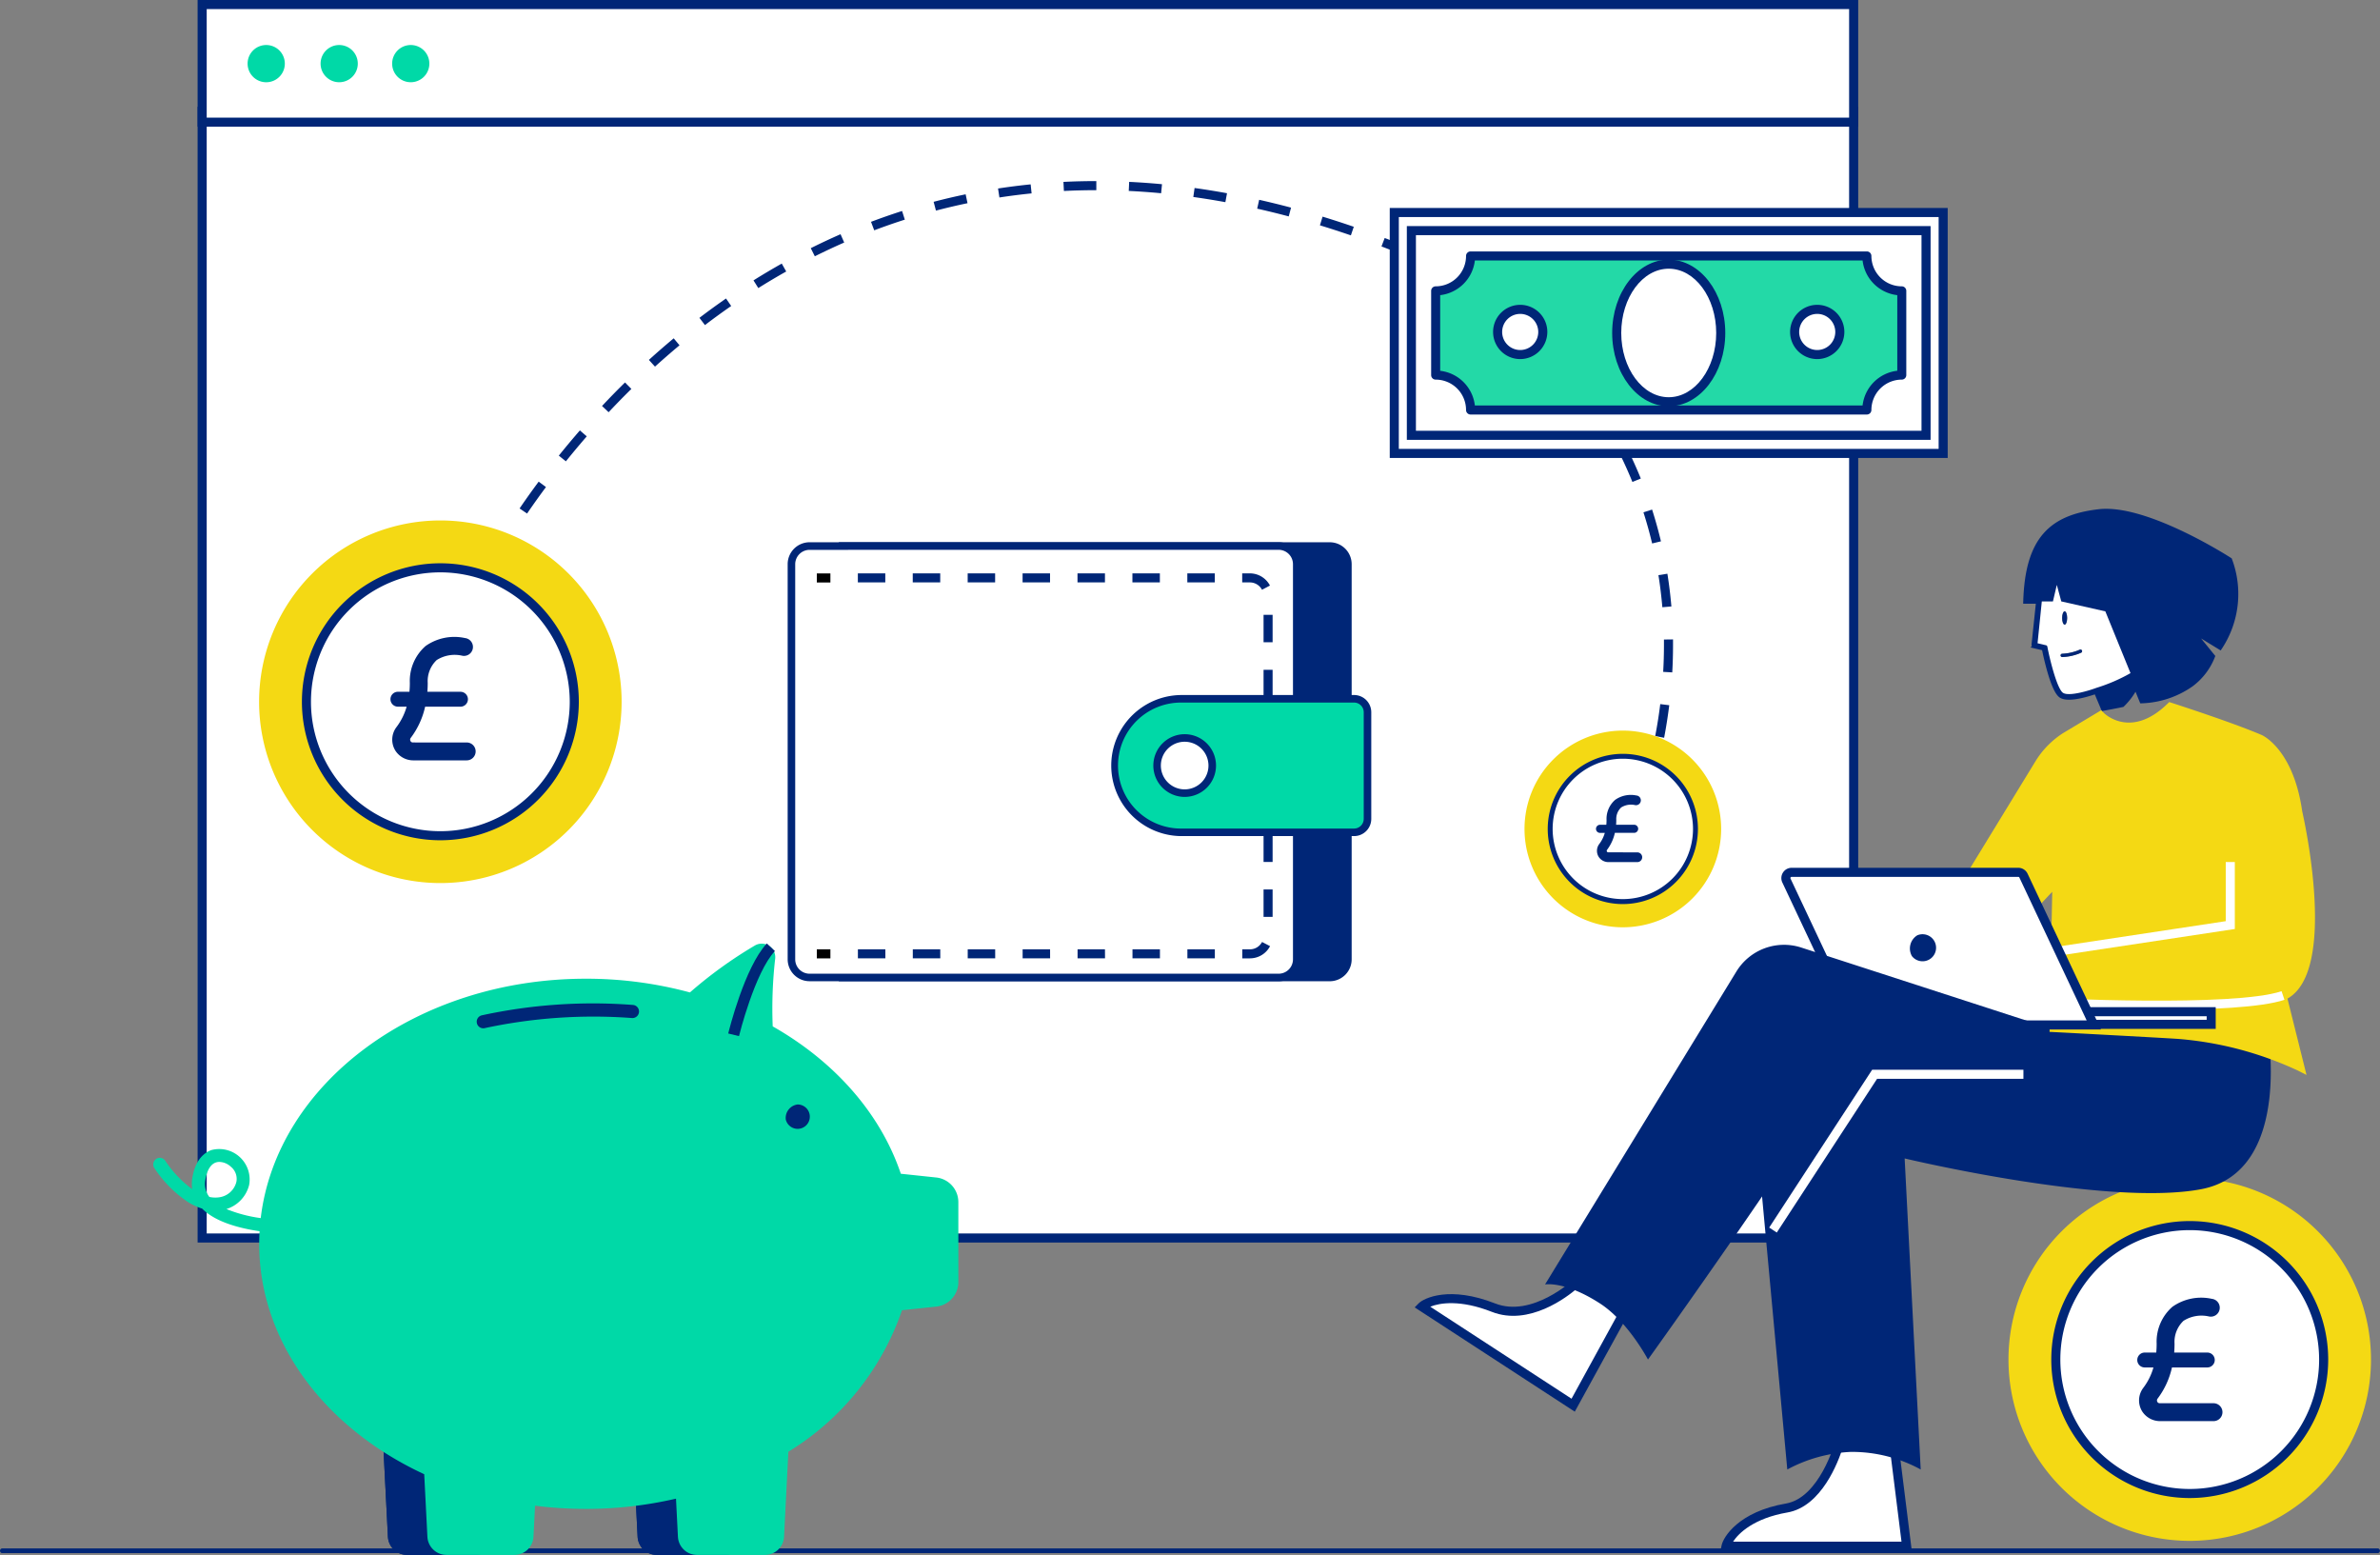 <svg id="Group_3973" data-name="Group 3973" xmlns="http://www.w3.org/2000/svg" xmlns:xlink="http://www.w3.org/1999/xlink" width="253.838" height="165.797" viewBox="0 0 253.838 165.797">
  <rect x="0" y="0" width="253.838" height="165.797" fill="#808080" stroke="none"/>
  <defs>
    <clipPath id="clip-path">
      <rect id="Rectangle_2450" data-name="Rectangle 2450" width="253.838" height="165.798" fill="none"/>
    </clipPath>
  </defs>
  <g id="Group_3972" data-name="Group 3972" clip-path="url(#clip-path)">
    <path id="Path_10247" data-name="Path 10247" d="M253.634,145.709H.2a.257.257,0,0,0,0,.5H253.634a.257.257,0,0,0,0-.5" transform="translate(0 19.397)" fill="#002677"/>
    <path id="Path_10248" data-name="Path 10248" d="M203.055,68.34l-.024-.057-.615-1.509-.011.023a7.292,7.292,0,0,1-1.433,1.947c-.708.147-1.391.276-2.032.39l-.761-1.808c-.658.233-2.875.959-3.717.458-.875-.53-1.668-4.248-1.83-5.065l-.953-.225a.175.175,0,0,1-.134-.19l.482-4.582h-1.369c.2-6.647,2.746-8.994,7.829-9.579S212.435,53.3,212.435,53.3a10.34,10.34,0,0,1-1.044,9.315L208.263,60.7l2.344,2.887a6.83,6.83,0,0,1-2.3,3,9.745,9.745,0,0,1-5.253,1.754m-10.089-5.8c.337,1.72,1.092,4.585,1.688,4.942.665.4,2.8-.258,3.564-.545a17.731,17.731,0,0,0,3.619-1.565l-2.683-6.583-4.7-1.063-.476-1.759-.412,1.759h-1.188l-.469,4.466.909.214a.177.177,0,0,1,.141.135Z" transform="translate(25.381 6.403)" fill="#002677"/>
    <path id="Path_10249" data-name="Path 10249" d="M203.055,68.34l-.024-.057-.615-1.509-.011.023a7.292,7.292,0,0,1-1.433,1.947c-.708.147-1.391.276-2.032.39l-.761-1.808c-.658.233-2.875.959-3.717.458-.875-.53-1.668-4.248-1.83-5.065l-.953-.225a.175.175,0,0,1-.134-.19l.482-4.582h-1.369c.2-6.647,2.746-8.994,7.829-9.579S212.435,53.3,212.435,53.3a10.34,10.34,0,0,1-1.044,9.315L208.263,60.7l2.344,2.887a6.83,6.83,0,0,1-2.3,3A9.745,9.745,0,0,1,203.055,68.34Zm-10.089-5.8c.337,1.72,1.092,4.585,1.688,4.942.665.4,2.8-.258,3.564-.545a17.731,17.731,0,0,0,3.619-1.565l-2.683-6.583-4.7-1.063-.476-1.759-.412,1.759h-1.188l-.469,4.466.909.214a.177.177,0,0,1,.141.135Z" transform="translate(25.381 6.403)" fill="none" stroke="#002677" stroke-miterlimit="10" stroke-width="0.5"/>
    <path id="Path_10250" data-name="Path 10250" d="M227.71,130.206a19.332,19.332,0,1,1-19.332-19.332,19.332,19.332,0,0,1,19.332,19.332" transform="translate(25.167 14.76)" fill="#f4d914"/>
    <path id="Path_10251" data-name="Path 10251" d="M222.069,129.613a14.284,14.284,0,1,1-14.284-14.284,14.284,14.284,0,0,1,14.284,14.284" transform="translate(25.76 15.353)" fill="#fff"/>
    <path id="Path_10252" data-name="Path 10252" d="M207.842,144.438a14.767,14.767,0,1,1,14.768-14.767,14.784,14.784,0,0,1-14.768,14.767m0-28.567a13.8,13.8,0,1,0,13.8,13.8,13.815,13.815,0,0,0-13.8-13.8" transform="translate(25.703 15.296)" fill="#002677"/>
    <rect id="Rectangle_2443" data-name="Rectangle 2443" width="176.14" height="120.143" transform="translate(21.563 11.863)" fill="#fff"/>
    <path id="Path_10253" data-name="Path 10253" d="M195.71,131.153H18.6V10.042H195.71ZM19.57,130.185H194.741V11.01H19.57Z" transform="translate(2.476 1.337)" fill="#002677"/>
    <rect id="Rectangle_2444" data-name="Rectangle 2444" width="176.14" height="12.543" transform="translate(21.563 0.484)" fill="#fff"/>
    <path id="Path_10254" data-name="Path 10254" d="M195.71,13.51H18.6V0H195.71ZM19.57,12.543H194.741V.968H19.57Z" transform="translate(2.476)" fill="#002677"/>
    <path id="Path_10255" data-name="Path 10255" d="M27.275,6.22a1.985,1.985,0,1,1-1.984-1.984A1.985,1.985,0,0,1,27.275,6.22" transform="translate(3.103 0.564)" fill="#00d9a7"/>
    <path id="Path_10256" data-name="Path 10256" d="M34.143,6.22a1.984,1.984,0,1,1-1.984-1.984A1.984,1.984,0,0,1,34.143,6.22" transform="translate(4.017 0.564)" fill="#00d9a7"/>
    <path id="Path_10257" data-name="Path 10257" d="M40.878,6.22a1.984,1.984,0,1,1-1.984-1.984A1.984,1.984,0,0,1,40.878,6.22" transform="translate(4.914 0.564)" fill="#00d9a7"/>
    <path id="Path_10258" data-name="Path 10258" d="M79.307,51.382h51.959a1.934,1.934,0,0,1,1.934,1.935V95.449a1.934,1.934,0,0,1-1.934,1.934H79.307Z" transform="translate(10.558 6.84)" fill="#002677"/>
    <path id="Path_10259" data-name="Path 10259" d="M131.314,97.834H78.952V51.028h52.362a2.339,2.339,0,0,1,2.337,2.337V95.5a2.339,2.339,0,0,1-2.337,2.336m-51.557-.8h51.557a1.535,1.535,0,0,0,1.533-1.532V53.365a1.534,1.534,0,0,0-1.533-1.532H79.757Z" transform="translate(10.51 6.793)" fill="#002677"/>
    <path id="Path_10260" data-name="Path 10260" d="M76.427,51.382h50.025a1.934,1.934,0,0,1,1.934,1.935V95.449a1.934,1.934,0,0,1-1.934,1.934H76.427a1.934,1.934,0,0,1-1.934-1.934V53.317a1.934,1.934,0,0,1,1.934-1.935" transform="translate(9.917 6.84)" fill="#fff"/>
    <path id="Path_10261" data-name="Path 10261" d="M126.5,97.833H76.474A2.339,2.339,0,0,1,74.138,95.5V53.364a2.339,2.339,0,0,1,2.336-2.337H126.5a2.339,2.339,0,0,1,2.337,2.337V95.5a2.339,2.339,0,0,1-2.337,2.337m-50.025-46a1.534,1.534,0,0,0-1.532,1.532V95.5a1.533,1.533,0,0,0,1.532,1.532H126.5a1.533,1.533,0,0,0,1.532-1.532V53.364a1.534,1.534,0,0,0-1.532-1.532Z" transform="translate(9.87 6.793)" fill="#002677"/>
    <rect id="Rectangle_2445" data-name="Rectangle 2445" width="1.448" height="0.965" transform="translate(87.118 61.144)"/>
    <path id="Path_10262" data-name="Path 10262" d="M122.554,95.008h-.809v-.965h.809a1.458,1.458,0,0,0,1.3-.785l.855.446a2.421,2.421,0,0,1-2.152,1.3m-3.737,0h-2.928v-.965h2.928Zm-5.856,0h-2.928v-.965h2.928Zm-5.857,0h-2.928v-.965H107.1Zm-5.857,0H98.319v-.965h2.928Zm-5.856,0H92.463v-.965h2.928Zm-5.857,0H86.606v-.965h2.928Zm-5.856,0H80.75v-.965h2.928Zm41.3-4.42h-.965V87.66h.965Zm0-5.856h-.965V81.8h.965Zm0-5.857h-.965V75.947h.965Zm0-5.856h-.965V70.091h.965Zm0-5.857h-.965V64.234h.965Zm0-5.856h-.965V58.378h.965Zm-1.132-5.6a1.46,1.46,0,0,0-1.3-.783h-.812v-.965h.812a2.424,2.424,0,0,1,2.15,1.3Zm-5.036-.783h-2.928v-.965h2.928Zm-5.857,0h-2.928v-.965h2.928Zm-5.857,0h-2.928v-.965H107.1Zm-5.856,0H98.315v-.965h2.928Zm-5.857,0H92.458v-.965h2.928Zm-5.856,0H86.6v-.965H89.53Zm-5.857,0H80.745v-.965h2.928Z" transform="translate(10.749 7.183)" fill="#002677"/>
    <rect id="Rectangle_2446" data-name="Rectangle 2446" width="1.448" height="0.965" transform="translate(87.118 101.226)"/>
    <path id="Path_10263" data-name="Path 10263" d="M131.877,67.188V78.562a1.432,1.432,0,0,1-1.431,1.432H112.067a7.119,7.119,0,0,1,0-14.238h18.378a1.431,1.431,0,0,1,1.431,1.431" transform="translate(13.971 8.754)" fill="#00d9a7"/>
    <path id="Path_10264" data-name="Path 10264" d="M130.493,80.444H112.116a7.521,7.521,0,0,1,0-15.042h18.377a1.836,1.836,0,0,1,1.835,1.833V78.611a1.836,1.836,0,0,1-1.835,1.833M112.116,66.207a6.717,6.717,0,1,0,0,13.433h18.377a1.031,1.031,0,0,0,1.03-1.029V67.235a1.031,1.031,0,0,0-1.03-1.029Z" transform="translate(13.924 8.707)" fill="#002677"/>
    <path id="Path_10265" data-name="Path 10265" d="M114.791,72.384a2.94,2.94,0,1,1-2.94-2.94,2.941,2.941,0,0,1,2.94,2.94" transform="translate(14.498 9.245)" fill="#fff"/>
    <path id="Path_10266" data-name="Path 10266" d="M111.9,75.775a3.343,3.343,0,1,1,3.343-3.344,3.347,3.347,0,0,1-3.343,3.344m0-5.882a2.539,2.539,0,1,0,2.538,2.538,2.541,2.541,0,0,0-2.538-2.538" transform="translate(14.451 9.198)" fill="#002677"/>
    <path id="Path_10267" data-name="Path 10267" d="M48.558,133.369l-.649,12.744a2.04,2.04,0,0,1-2.035,1.927H38.625a2.04,2.04,0,0,1-2.035-1.927l-.649-12.744Z" transform="translate(4.785 17.755)" fill="#002677"/>
    <path id="Path_10268" data-name="Path 10268" d="M35.94,133.369l.65,12.744a2.04,2.04,0,0,0,2.035,1.929h7.249a2.039,2.039,0,0,0,2.034-1.929l.65-12.744Zm11.493,12.715a1.556,1.556,0,0,1-1.559,1.483H38.626a1.558,1.558,0,0,1-1.561-1.483l-.63-12.24h11.62Z" transform="translate(4.784 17.755)" fill="#002677"/>
    <path id="Path_10269" data-name="Path 10269" d="M72.06,133.369l-.649,12.744a2.04,2.04,0,0,1-2.035,1.927H62.127a2.04,2.04,0,0,1-2.035-1.927l-.649-12.744Z" transform="translate(7.913 17.755)" fill="#002677"/>
    <path id="Path_10270" data-name="Path 10270" d="M59.443,133.369l.649,12.744a2.04,2.04,0,0,0,2.035,1.929h7.249a2.04,2.04,0,0,0,2.035-1.929l.649-12.744Zm11.493,12.715a1.557,1.557,0,0,1-1.56,1.483H62.127a1.557,1.557,0,0,1-1.56-1.483l-.621-12.24h11.62Z" transform="translate(7.913 17.755)" fill="#002677"/>
    <path id="Path_10271" data-name="Path 10271" d="M14.739,111.749a.7.7,0,0,1,.96.187,11.945,11.945,0,0,0,2.877,3.036,4.025,4.025,0,0,1,.024-1.236c.341-2.051,1.419-2.715,2.031-2.929a3.246,3.246,0,0,1,4.026,3.7,3.6,3.6,0,0,1-2.426,2.59,14.907,14.907,0,0,0,3.657.965c1.7-14.325,16.571-25.525,34.668-25.525A42.213,42.213,0,0,1,71.663,94a46.148,46.148,0,0,1,6.914-4.995,1.445,1.445,0,0,1,2.178,1.407,47.042,47.042,0,0,0-.262,7.207c6.578,3.733,11.493,9.263,13.664,15.713l3.772.4a2.639,2.639,0,0,1,2.363,2.624v8.519A2.639,2.639,0,0,1,97.93,127.5l-3.646.384a28.56,28.56,0,0,1-12.12,15.09l-.461,9.068a2.038,2.038,0,0,1-2.035,1.934H72.42a2.037,2.037,0,0,1-2.035-1.934l-.207-4.065a42.437,42.437,0,0,1-9.622,1.092,43.065,43.065,0,0,1-5.41-.339l-.169,3.311a2.036,2.036,0,0,1-2.034,1.934H45.7a2.037,2.037,0,0,1-2.035-1.934l-.34-6.67c-10.51-4.867-17.6-14.046-17.6-24.568q0-.675.04-1.342c-2.134-.309-4.708-.976-6.125-2.412a6.576,6.576,0,0,1-1.512-.7,12.886,12.886,0,0,1-3.577-3.608.7.7,0,0,1,.189-.989m5.668,4.052a2.943,2.943,0,0,0,1.1.032,2.181,2.181,0,0,0,1.786-1.651,1.664,1.664,0,0,0-.591-1.6,1.879,1.879,0,0,0-1.219-.514,1.191,1.191,0,0,0-.39.062c-.551.193-.945.844-1.11,1.837a2.26,2.26,0,0,0,.425,1.835" transform="translate(1.92 11.822)" fill="#00d9a7"/>
    <path id="Path_10272" data-name="Path 10272" d="M45.742,97.053a55.279,55.279,0,0,1,15.69-1.072.7.7,0,0,0,.746-.63v0a.7.7,0,0,0-.646-.767A55.739,55.739,0,0,0,45.4,95.695a.7.7,0,1,0,.344,1.359" transform="translate(5.973 12.571)" fill="#002677"/>
    <path id="Path_10273" data-name="Path 10273" d="M69.693,98.661l-1.149-.281c.07-.288,1.748-7.072,4.116-9.6l.863.809c-2.155,2.3-3.814,9-3.83,9.07" transform="translate(9.125 11.819)" fill="#002677"/>
    <path id="Path_10274" data-name="Path 10274" d="M73.958,105.521a1.3,1.3,0,1,0,1.261-1.589,1.454,1.454,0,0,0-1.261,1.589" transform="translate(9.846 13.836)" fill="#002677"/>
    <path id="Path_10275" data-name="Path 10275" d="M171.41,76.4l-.951-.18c.216-1.135.4-2.283.537-3.411l.961.12c-.143,1.148-.327,2.316-.547,3.471m.866-6.972-.967-.056c.054-.942.082-1.895.082-2.831,0-.206,0-.412,0-.618l.968-.012c0,.21,0,.419,0,.63,0,.954-.027,1.925-.083,2.886m-1.056-6.946c-.1-1.144-.238-2.295-.418-3.421l.955-.153c.185,1.149.327,2.324.427,3.491ZM46.507,58.4l-.861-.44c.024-.048.6-1.178,1.776-3.07l.823.509c-1.149,1.854-1.731,2.989-1.737,3m123.622-2.719c-.265-1.115-.577-2.231-.926-3.32l.922-.295c.356,1.112.674,2.252.945,3.389ZM50.139,52.492l-.8-.545c.649-.952,1.335-1.914,2.037-2.859l.777.578c-.695.934-1.373,1.886-2.016,2.826m117.889-3.37c-.431-1.061-.908-2.117-1.418-3.142l.867-.431c.521,1.046,1.008,2.126,1.448,3.208Zm-113.75-2.2-.754-.606c.731-.909,1.488-1.813,2.25-2.691l.731.636c-.755.868-1.5,1.763-2.228,2.662m110.682-3.965c-.587-.984-1.217-1.957-1.875-2.893l.792-.556c.672.955,1.316,1.949,1.914,2.954ZM58.832,41.684l-.7-.663c.8-.852,1.626-1.7,2.452-2.508l.679.69c-.817.8-1.633,1.637-2.426,2.48M161,37.319c-.731-.887-1.5-1.754-2.29-2.576l.7-.671c.807.84,1.594,1.725,2.34,2.632Zm-97.22-.494-.65-.717c.867-.785,1.757-1.559,2.647-2.3l.62.744c-.879.732-1.76,1.5-2.616,2.273m5.326-4.433-.586-.769c.93-.709,1.884-1.4,2.836-2.062l.551.8c-.939.65-1.882,1.336-2.8,2.036m87.119-.036c-.869-.769-1.768-1.5-2.671-2.171l.577-.776c.926.687,1.846,1.435,2.735,2.223ZM74.8,28.448l-.514-.819c.991-.621,2.006-1.224,3.015-1.791l.475.843c-1,.561-2,1.155-2.976,1.768m75.9-.179a29.129,29.129,0,0,0-3.008-1.585l-.025-.011.4-.88.019.008a30.227,30.227,0,0,1,3.112,1.64Zm-6.215-2.977c-1.072-.446-2.156-.878-3.221-1.284l.343-.9c1.075.409,2.169.844,3.251,1.3ZM80.828,25.06l-.432-.866c1.044-.521,2.112-1.022,3.176-1.487l.388.886c-1.048.459-2.1.953-3.132,1.466M138,22.828c-1.1-.376-2.206-.737-3.3-1.07l.282-.926c1.1.337,2.222.7,3.329,1.081ZM87.163,22.29l-.342-.905c1.091-.412,2.205-.8,3.312-1.155l.293.922c-1.09.348-2.188.731-3.263,1.138m44.209-1.483c-1.121-.3-2.254-.576-3.365-.826l.212-.945c1.125.254,2.268.535,3.4.835Zm-37.627-.62-.246-.936c1.126-.295,2.274-.564,3.414-.8l.2.948c-1.123.232-2.255.5-3.364.789m30.866-.9c-1.139-.208-2.289-.394-3.419-.552l.134-.957c1.143.159,2.307.347,3.459.557Zm-24.1-.5-.146-.956c1.147-.176,2.317-.324,3.478-.441l.1.962c-1.144.116-2.3.262-3.429.435m17.245-.451c-1.151-.109-2.313-.191-3.453-.246l.045-.967c1.156.056,2.332.139,3.5.249Zm-10.37-.242-.048-.967c1.157-.058,2.337-.087,3.506-.087v.968c-1.154,0-2.317.029-3.458.086" transform="translate(6.077 2.268)" fill="#002677"/>
    <path id="Path_10276" data-name="Path 10276" d="M63.051,68.308A19.332,19.332,0,1,1,43.719,48.976,19.332,19.332,0,0,1,63.051,68.308" transform="translate(3.247 6.52)" fill="#f4d914"/>
    <path id="Path_10277" data-name="Path 10277" d="M57.41,67.715A14.284,14.284,0,1,1,43.126,53.431,14.284,14.284,0,0,1,57.41,67.715" transform="translate(3.84 7.113)" fill="#fff"/>
    <path id="Path_10278" data-name="Path 10278" d="M43.183,82.54A14.767,14.767,0,1,1,57.951,67.773,14.784,14.784,0,0,1,43.183,82.54m0-28.567a13.8,13.8,0,1,0,13.8,13.8,13.815,13.815,0,0,0-13.8-13.8" transform="translate(3.783 7.056)" fill="#002677"/>
    <rect id="Rectangle_2447" data-name="Rectangle 2447" width="58.541" height="25.694" transform="translate(148.705 22.657)" fill="#fff"/>
    <path id="Path_10279" data-name="Path 10279" d="M190.317,46.23H130.809V19.569h59.508Zm-58.541-.969H189.35V20.536H131.777Z" transform="translate(17.414 2.605)" fill="#002677"/>
    <rect id="Rectangle_2448" data-name="Rectangle 2448" width="54.891" height="21.825" transform="translate(150.531 24.591)" fill="#fff"/>
    <path id="Path_10280" data-name="Path 10280" d="M188.278,44.068h-55.86V21.275h55.86ZM133.387,43.1H187.31V22.243H133.387Z" transform="translate(17.628 2.832)" fill="#002677"/>
    <path id="Path_10281" data-name="Path 10281" d="M184.841,36.787V27.809a3.724,3.724,0,0,1-3.722-3.723H138.855a3.723,3.723,0,0,1-3.723,3.723v8.978a3.723,3.723,0,0,1,3.723,3.722h42.263a3.723,3.723,0,0,1,3.722-3.722" transform="translate(17.989 3.206)" fill="#23d9a7"/>
    <path id="Path_10282" data-name="Path 10282" d="M181.175,41.05H138.912a.484.484,0,0,1-.484-.484,3.242,3.242,0,0,0-3.238-3.238.484.484,0,0,1-.484-.484V27.865a.484.484,0,0,1,.484-.484,3.242,3.242,0,0,0,3.238-3.238.484.484,0,0,1,.484-.484h42.263a.485.485,0,0,1,.485.484,3.242,3.242,0,0,0,3.238,3.238.484.484,0,0,1,.484.484v8.979a.484.484,0,0,1-.484.484,3.242,3.242,0,0,0-3.238,3.238.485.485,0,0,1-.485.484m-41.807-.968H180.72a4.214,4.214,0,0,1,3.7-3.7V28.322a4.215,4.215,0,0,1-3.7-3.7H139.369a4.216,4.216,0,0,1-3.7,3.7v8.066a4.214,4.214,0,0,1,3.7,3.7" transform="translate(17.933 3.15)" fill="#002677"/>
    <path id="Path_10283" data-name="Path 10283" d="M163.267,32.195c0,4.052-2.484,7.336-5.548,7.336s-5.548-3.284-5.548-7.336,2.484-7.336,5.548-7.336,5.548,3.284,5.548,7.336" transform="translate(20.258 3.309)" fill="#fff"/>
    <path id="Path_10284" data-name="Path 10284" d="M157.776,40.071c-3.326,0-6.032-3.508-6.032-7.82s2.706-7.82,6.032-7.82,6.032,3.508,6.032,7.82-2.706,7.82-6.032,7.82m0-14.672c-2.792,0-5.064,3.074-5.064,6.852s2.272,6.852,5.064,6.852,5.064-3.074,5.064-6.852-2.272-6.852-5.064-6.852" transform="translate(20.201 3.252)" fill="#002677"/>
    <path id="Path_10285" data-name="Path 10285" d="M145.78,31.519a2.409,2.409,0,1,1-2.409-2.409,2.409,2.409,0,0,1,2.409,2.409" transform="translate(18.765 3.875)" fill="#fff"/>
    <path id="Path_10286" data-name="Path 10286" d="M143.428,34.47a2.893,2.893,0,1,1,2.893-2.893,2.9,2.9,0,0,1-2.893,2.893m0-4.818a1.925,1.925,0,1,0,1.925,1.925,1.927,1.927,0,0,0-1.925-1.925" transform="translate(18.709 3.819)" fill="#002677"/>
    <path id="Path_10287" data-name="Path 10287" d="M173.738,31.519a2.409,2.409,0,1,1-2.409-2.409,2.409,2.409,0,0,1,2.409,2.409" transform="translate(22.487 3.875)" fill="#fff"/>
    <path id="Path_10288" data-name="Path 10288" d="M171.386,34.47a2.893,2.893,0,1,1,2.893-2.893,2.9,2.9,0,0,1-2.893,2.893m0-4.818a1.925,1.925,0,1,0,1.925,1.925,1.927,1.927,0,0,0-1.925-1.925" transform="translate(22.43 3.819)" fill="#002677"/>
    <path id="Path_10289" data-name="Path 10289" d="M174.533,135.843s-1.672,6.194-5.609,6.871c-4.934.849-6.341,3.466-6.463,4.076h19.265l-1.342-10.733Z" transform="translate(21.627 18.084)" fill="#fff"/>
    <path id="Path_10290" data-name="Path 10290" d="M182.343,147.332h-20.4l.116-.579c.177-.88,1.814-3.591,6.855-4.458,3.59-.618,5.208-6.461,5.224-6.52l.1-.372,6.647.242Zm-19.063-.968h17.966l-1.222-9.781-5.066-.185c-.444,1.4-2.228,6.222-5.883,6.851-3.552.611-5.2,2.195-5.795,3.115" transform="translate(21.558 18.025)" fill="#002677"/>
    <path id="Path_10291" data-name="Path 10291" d="M150.306,120.737s-4.56,4.3-8.839,2.621c-4.658-1.83-7.2-.555-7.64-.111l16.142,10.513,5.765-10.506Z" transform="translate(17.816 16.073)" fill="#fff"/>
    <path id="Path_10292" data-name="Path 10292" d="M150.232,134.519,133.157,123.4l.414-.422c.588-.6,3.351-1.891,8.162,0,3.948,1.552,8.287-2.482,8.331-2.522l.238-.225,6.2,2.872Zm-15.409-11.191,15.063,9.809,5.264-9.6-4.67-2.164c-1.041.9-5.121,4.063-9.1,2.5-3.365-1.322-5.565-.954-6.556-.548" transform="translate(17.726 16.005)" fill="#002677"/>
    <path id="Path_10293" data-name="Path 10293" d="M219.9,96.392s2.972,15.705-7.04,17.583-31.6-3.285-31.6-3.285l1.712,33.168a15.272,15.272,0,0,0-7.462-1.876,15.745,15.745,0,0,0-6.767,1.876l-4.381-47.405Z" transform="translate(21.88 12.832)" fill="#002677"/>
    <path id="Path_10294" data-name="Path 10294" d="M206.878,66.552s6.263,2,9.548,3.413c0,0,3.121,1.388,4.027,7.773,0,0,3.976,17.277-1.657,19.623l1.865,7.492a37.27,37.27,0,0,0-13-3.425c-3.254-.2-13.184-.724-13.184-.724l.3-15.72-6.915,7.346-3-6.636,8.03-13.133a8.828,8.828,0,0,1,2.792-2.843l3.722-2.232s3.163,3.211,7.465-.935" transform="translate(24.61 8.86)" fill="#fff"/>
    <path id="Path_10295" data-name="Path 10295" d="M219.423,97.686l2.031,8.138-.944-.476a37.228,37.228,0,0,0-12.81-3.371c-3.212-.2-13.081-.722-13.184-.722l-.468-.024.286-14.936-6.552,6.956-3.395-7.527,8.162-13.35a9.4,9.4,0,0,1,2.943-3l4.061-2.435.27.27c.112.119,2.9,2.808,6.783-.944l.206-.2.278.087c.063.024,6.322,2.031,9.59,3.427.143.063,3.379,1.578,4.315,8.13.214.952,3.784,16.975-1.57,19.974" transform="translate(24.546 8.795)" fill="#f4d914"/>
    <path id="Path_10296" data-name="Path 10296" d="M204.992,96.878c-7.066,0-14.088-.385-14.6-.414l-.335-.019-1.675-5.4,23.926-3.62v-6.31h.968v7.143l-23.636,3.576,1.141,3.678c2.81.145,22.372,1.083,27.482-.62l.306.918c-2.483.828-8.042,1.064-13.574,1.064" transform="translate(25.078 10.799)" fill="#fff"/>
    <rect id="Rectangle_2449" data-name="Rectangle 2449" width="24.563" height="1.348" transform="translate(211.269 107.876)" fill="#fff"/>
    <path id="Path_10297" data-name="Path 10297" d="M211.552,97.091h-25.53V94.775h25.53Zm-24.564-.968h23.6v-.38h-23.6Z" transform="translate(24.764 12.617)" fill="#002677"/>
    <path id="Path_10298" data-name="Path 10298" d="M168.706,82.085h24.179a.611.611,0,0,1,.553.351l7.5,15.92H175.407l-7.255-15.4a.612.612,0,0,1,.554-.873" transform="translate(22.377 10.927)" fill="#fff"/>
    <path id="Path_10299" data-name="Path 10299" d="M201.758,98.9h-26.6l-7.386-15.676a1.1,1.1,0,0,1,.991-1.564H192.94a1.1,1.1,0,0,1,.991.629Zm-25.987-.968h24.461L193.057,82.7a.13.13,0,0,0-.117-.073H168.763a.128.128,0,0,0-.116.182Z" transform="translate(22.32 10.871)" fill="#002677"/>
    <path id="Path_10300" data-name="Path 10300" d="M165.835,91.755l-20.409,33.369s2.094-.4,5.84,2.014c3,1.926,5.138,5.993,5.138,5.993s17.618-24.538,24.058-35.742l17.627.026L172.752,89.2a5.954,5.954,0,0,0-6.918,2.557" transform="translate(19.36 11.835)" fill="#002677"/>
    <path id="Path_10301" data-name="Path 10301" d="M179.98,90.241a1.442,1.442,0,1,0,.572-2.218,1.649,1.649,0,0,0-.572,2.218" transform="translate(23.935 11.707)" fill="#002677"/>
    <path id="Path_10302" data-name="Path 10302" d="M167.335,118.022l-.81-.529,10.981-16.829h16.133v.968H178.03Z" transform="translate(22.168 13.401)" fill="#fff"/>
    <path id="Path_10303" data-name="Path 10303" d="M192.239,56.8h1.188l.412-1.76.476,1.76,4.7,1.062,2.683,6.586a18.207,18.207,0,0,1-3.619,1.564c-.766.287-2.9.945-3.563.546-.6-.356-1.353-3.223-1.689-4.942a.175.175,0,0,0-.133-.139l-.91-.214Zm2.435,1.062c-.146,0-.265.317-.265.708s.119.708.265.708.266-.317.266-.708-.119-.708-.266-.708m-.265,4.875h.012a5.475,5.475,0,0,0,2.016-.467.177.177,0,1,0-.163-.315,5.247,5.247,0,0,1-1.875.431.175.175,0,0,0-.167.186v0a.177.177,0,0,0,.177.163" transform="translate(25.53 7.327)" fill="#fff"/>
    <path id="Path_10304" data-name="Path 10304" d="M194.365,57.528c-.146,0-.265.317-.265.708s.119.708.265.708.265-.317.265-.708-.119-.708-.265-.708" transform="translate(25.839 7.658)" fill="#002677"/>
    <path id="Path_10305" data-name="Path 10305" d="M194.109,61.57a5.217,5.217,0,0,0,1.883-.431.177.177,0,0,1,.163.315,5.487,5.487,0,0,1-2.016.468h-.012a.177.177,0,0,1-.018-.352" transform="translate(25.819 8.137)" fill="#002677"/>
    <path id="Path_10306" data-name="Path 10306" d="M164.466,79.237A10.486,10.486,0,1,1,153.98,68.751a10.486,10.486,0,0,1,10.486,10.486" transform="translate(19.102 9.152)" fill="#f4d914"/>
    <path id="Path_10307" data-name="Path 10307" d="M161.405,78.915a7.748,7.748,0,1,1-7.747-7.747,7.747,7.747,0,0,1,7.747,7.747" transform="translate(19.424 9.474)" fill="#fff"/>
    <path id="Path_10308" data-name="Path 10308" d="M153.689,86.957a8.01,8.01,0,1,1,8.01-8.01,8.019,8.019,0,0,1-8.01,8.01m0-15.5a7.485,7.485,0,1,0,7.485,7.485,7.494,7.494,0,0,0-7.485-7.485" transform="translate(19.393 9.443)" fill="#002677"/>
    <path id="Path_10309" data-name="Path 10309" d="M203.564,133.363a.274.274,0,0,1-.261-.159.307.307,0,0,1,.036-.335,8.617,8.617,0,0,0,1.529-3.32h3.77a.794.794,0,0,0,0-1.589h-3.532c.024-.312.037-.628.037-.953a3.092,3.092,0,0,1,.955-2.429,3.581,3.581,0,0,1,2.735-.462.954.954,0,1,0,.31-1.882l-.037-.006a5.328,5.328,0,0,0-4.189.852,4.942,4.942,0,0,0-1.682,3.927q0,.491-.043.953h-1.229a.794.794,0,0,0,0,1.589h.931a6.592,6.592,0,0,1-1.076,2.167,2.214,2.214,0,0,0-.127,2.516,2.267,2.267,0,0,0,1.943,1.04h5.636a.954.954,0,1,0,0-1.907Z" transform="translate(26.781 16.26)" fill="#002677"/>
    <path id="Path_10310" data-name="Path 10310" d="M39.145,71.185a.274.274,0,0,1-.261-.159.307.307,0,0,1,.036-.335,8.617,8.617,0,0,0,1.529-3.32h3.77a.794.794,0,0,0,0-1.589H40.688c.024-.312.037-.628.037-.953A3.094,3.094,0,0,1,41.68,62.4a3.585,3.585,0,0,1,2.736-.462.954.954,0,1,0,.31-1.882l-.037-.006A5.328,5.328,0,0,0,40.5,60.9a4.942,4.942,0,0,0-1.682,3.927q0,.491-.043.953H37.546a.794.794,0,1,0,0,1.589h.931A6.592,6.592,0,0,1,37.4,69.538a2.214,2.214,0,0,0-.127,2.516,2.267,2.267,0,0,0,1.943,1.04h5.636a.954.954,0,1,0,0-1.907Z" transform="translate(4.893 7.982)" fill="#002677"/>
    <path id="Path_10311" data-name="Path 10311" d="M151.527,80.922a.15.15,0,0,1-.142-.086.167.167,0,0,1,.019-.182,4.676,4.676,0,0,0,.832-1.807h2.052a.432.432,0,0,0,0-.865h-1.923c.014-.17.02-.342.02-.519a1.685,1.685,0,0,1,.52-1.322,1.955,1.955,0,0,1,1.489-.252.519.519,0,1,0,.169-1.024l-.02,0a2.9,2.9,0,0,0-2.28.465,2.687,2.687,0,0,0-.916,2.137c0,.178-.008.351-.024.519h-.669a.432.432,0,1,0,0,.865h.508a3.593,3.593,0,0,1-.587,1.178,1.208,1.208,0,0,0-.069,1.37,1.235,1.235,0,0,0,1.058.567h3.067a.519.519,0,1,0,0-1.038Z" transform="translate(19.998 9.959)" fill="#002677"/>
  </g>
</svg>
